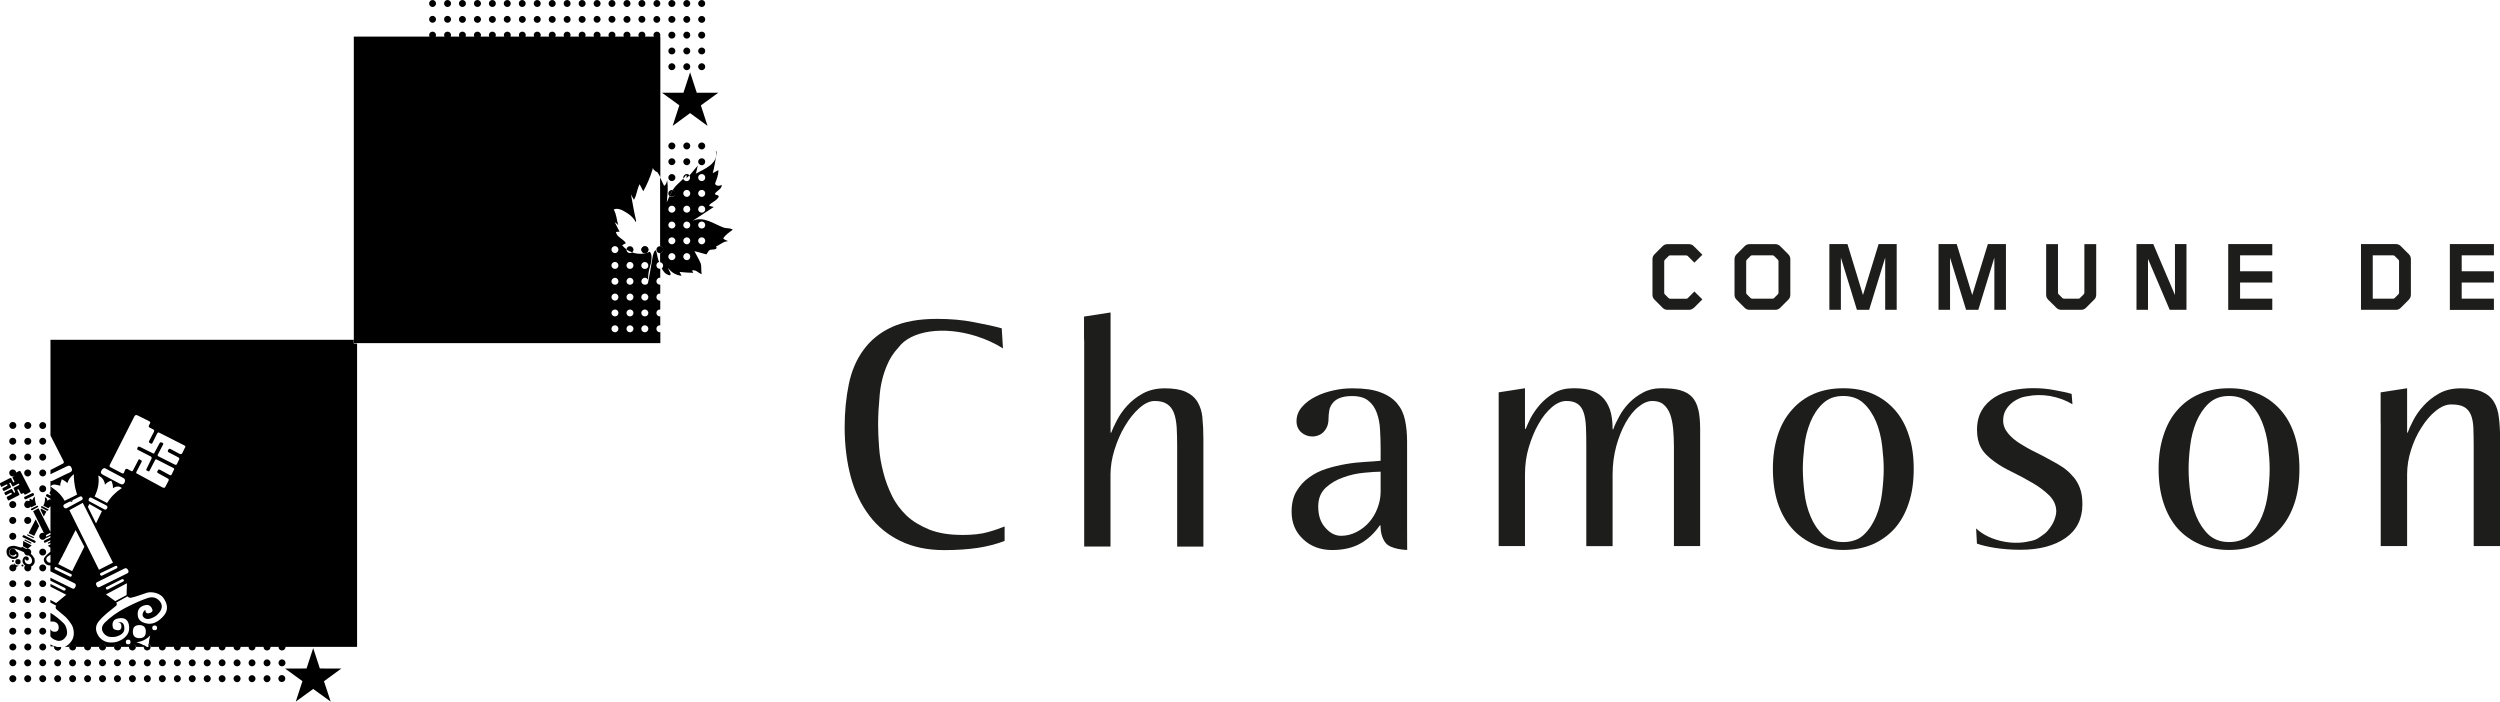 <?xml version="1.0" encoding="UTF-8"?> <svg xmlns="http://www.w3.org/2000/svg" xmlns:xlink="http://www.w3.org/1999/xlink" id="Calque_2" viewBox="0 0 304.12 85.35"><defs><style> .cls-1 { fill: #1d1d1b; } .cls-2 { fill-rule: evenodd; } .cls-3 { clip-path: url(#clippath); } </style><clipPath id="clippath"><path d="M6.58,78.71s0-.07.01-.1c.12.05.24.07.36.1h.49c0,.23-.19.42-.42.42s-.43-.19-.43-.42"></path></clipPath></defs><g id="Calque_1-2" data-name="Calque_1"><g><path class="cls-1" d="M171.15,66.9s-1.92-.04-2.58-.84c-.44-.55-.63-1.28-.63-2.15h-.09c-.63.92-1.41,1.67-2.33,2.19-.94.54-2.1.81-3.48.81s-2.59-.43-3.52-1.32c-.94-.88-1.4-1.98-1.4-3.33,0-.99.19-1.82.59-2.49.4-.68.91-1.25,1.54-1.69.64-.47,1.33-.81,2.12-1.06.78-.25,1.57-.43,2.37-.57.81-.14,1.57-.22,2.32-.26.73-.03,1.36-.1,1.89-.14v-1.56c0-.71-.03-1.45-.07-2.19-.03-.75-.17-1.44-.39-2.06-.22-.61-.55-1.11-1.02-1.48-.46-.39-1.14-.58-2-.58-.63,0-1.14.09-1.52.25-.38.15-.67.38-.88.66-.2.27-.33.57-.38.91-.05.32-.08.65-.08.97,0,.4-.08.75-.22,1.03-.13.27-.31.49-.49.65-.19.17-.41.28-.63.35-.23.07-.43.1-.59.1-.54,0-1-.17-1.39-.51-.37-.34-.57-.79-.57-1.34,0-.65.21-1.22.66-1.74.43-.51,1-.93,1.68-1.27.68-.35,1.43-.59,2.21-.76.79-.18,1.55-.24,2.26-.24,1.4,0,2.53.15,3.41.49.87.32,1.55.78,2.02,1.35.48.57.8,1.25.96,2.03.17.81.25,1.67.25,2.64v10.17c0,.7.01,2.99.01,2.99ZM167.94,57.38c-.5,0-1.17.05-2.01.13-.85.08-1.69.26-2.51.56-.81.28-1.53.69-2.15,1.26-.6.57-.91,1.32-.91,2.28,0,1.07.27,1.93.86,2.58.57.66,1.21.99,1.92.99.66,0,1.29-.16,1.87-.46.59-.3,1.1-.69,1.53-1.18.45-.51.78-1.07,1.03-1.73.25-.65.38-1.32.38-2v-2.44h0Z"></path><path class="cls-1" d="M224.23,66.9c-1.31,0-2.5-.23-3.56-.68-1.04-.46-1.94-1.11-2.68-1.94-.76-.86-1.33-1.89-1.73-3.1-.39-1.21-.59-2.59-.59-4.14s.2-2.89.59-4.1c.39-1.22.97-2.25,1.73-3.09.74-.85,1.64-1.5,2.68-1.95,1.06-.45,2.25-.67,3.56-.67s2.5.21,3.56.67c1.05.45,1.95,1.11,2.7,1.95.75.84,1.32,1.87,1.71,3.09.41,1.21.6,2.58.6,4.1s-.19,2.93-.6,4.14c-.39,1.21-.96,2.25-1.71,3.1-.75.83-1.65,1.48-2.7,1.94-1.06.45-2.24.68-3.56.68h0ZM219.31,57.05c0,.87.07,1.81.19,2.83.12,1.04.36,2.02.74,2.92.37.9.87,1.65,1.51,2.25.65.6,1.47.89,2.48.89s1.88-.29,2.5-.89c.63-.6,1.12-1.35,1.5-2.25.37-.89.61-1.88.73-2.92.12-1.02.19-1.96.19-2.83s-.07-1.77-.19-2.81c-.12-1.03-.36-2-.73-2.92-.38-.89-.87-1.65-1.5-2.24-.63-.6-1.47-.91-2.5-.91s-1.83.3-2.48.91c-.64.59-1.14,1.35-1.51,2.24-.38.92-.62,1.88-.74,2.92-.12,1.04-.19,1.97-.19,2.81h0Z"></path><path class="cls-1" d="M271.16,66.9c-1.32,0-2.5-.23-3.54-.68-1.06-.46-1.97-1.11-2.72-1.94-.75-.86-1.32-1.89-1.71-3.1-.4-1.21-.6-2.59-.6-4.14s.2-2.89.6-4.1c.39-1.22.96-2.25,1.71-3.09.75-.85,1.65-1.5,2.72-1.95,1.04-.45,2.22-.67,3.54-.67s2.5.21,3.55.67c1.04.45,1.95,1.11,2.7,1.95.75.84,1.33,1.87,1.72,3.09.4,1.21.59,2.58.59,4.1s-.19,2.93-.59,4.14c-.4,1.21-.97,2.25-1.72,3.1-.75.83-1.65,1.48-2.7,1.94-1.05.45-2.24.68-3.55.68h0ZM266.24,57.05c0,.87.06,1.81.19,2.83.12,1.04.37,2.02.74,2.92.38.9.88,1.65,1.51,2.25.66.6,1.48.89,2.49.89s1.87-.29,2.5-.89c.63-.6,1.13-1.35,1.5-2.25.37-.89.61-1.88.74-2.92.12-1.02.19-1.96.19-2.83s-.07-1.77-.19-2.81c-.13-1.03-.37-2-.74-2.92-.36-.89-.87-1.65-1.5-2.24-.62-.6-1.46-.91-2.5-.91s-1.83.3-2.49.91c-.63.59-1.13,1.35-1.51,2.24-.37.92-.62,1.88-.74,2.92-.13,1.04-.19,1.97-.19,2.81h0Z"></path><path class="cls-1" d="M146.28,50.84c-.07-.77-.29-1.42-.61-1.96-.32-.53-.81-.94-1.43-1.22-.63-.28-1.47-.42-2.54-.42-1.01,0-1.89.2-2.67.62-.76.42-1.4.93-1.92,1.5-.52.57-.93,1.17-1.25,1.79-.32.6-.54,1.1-.68,1.48h-.08v-14.62l-3.23.5v2.61c.01.12.02.26.02.4v24.96h3.2v-8.73c0-.98.16-1.99.49-3.05.33-1.05.74-2.01,1.27-2.88.52-.88,1.1-1.6,1.74-2.17.64-.57,1.26-.87,1.87-.87.65,0,1.17.13,1.52.38.37.24.64.6.82,1.06.18.46.29,1.06.34,1.74.04.7.06,1.49.06,2.36v12.17h3.19v-13.07c0-.96-.04-1.83-.12-2.58Z"></path><path class="cls-1" d="M206.59,49.83c-.14-.64-.4-1.15-.76-1.54-.36-.38-.84-.65-1.45-.82-.62-.18-1.39-.24-2.32-.24-.82,0-1.54.17-2.18.52-.65.34-1.21.76-1.71,1.27-.5.53-.9,1.07-1.2,1.65-.32.57-.56,1.08-.72,1.56h-.08c0-1-.11-1.79-.34-2.45-.24-.64-.56-1.15-.97-1.53-.41-.39-.91-.65-1.49-.81-.59-.15-1.24-.21-1.96-.21-.9,0-1.68.18-2.33.56-.65.38-1.21.84-1.7,1.38-.47.53-.85,1.08-1.16,1.64-.27.55-.49,1.02-.62,1.36h-.09v-4.94l-3.2.5v18.7h3.2v-8.72c0-1.16.15-2.26.47-3.32.32-1.05.71-2.02,1.19-2.83.47-.85,1.02-1.51,1.62-2.03.6-.51,1.19-.75,1.77-.75s1.06.13,1.39.38c.33.24.56.6.71,1.06.15.46.24,1.06.27,1.74.03.7.04,1.49.04,2.36v12.12h3.2v-8.72c0-1.23.16-2.39.45-3.46.3-1.09.68-2.02,1.14-2.85.47-.82.98-1.47,1.56-1.92.57-.47,1.14-.71,1.68-.71.57,0,1.03.13,1.37.43.35.29.61.69.79,1.16.18.5.3,1.08.37,1.75.06.67.1,1.4.1,2.19v12.12h3.19v-14.2c0-.96-.07-1.77-.22-2.4Z"></path><path class="cls-1" d="M303.99,50.84c-.08-.77-.28-1.42-.61-1.96-.32-.53-.8-.94-1.44-1.22-.63-.28-1.48-.42-2.58-.42-1.01,0-1.89.2-2.64.62-.76.42-1.38.93-1.9,1.5-.53.57-.94,1.17-1.26,1.79-.31.6-.54,1.1-.67,1.48h-.07v-5.4l-3.22.5v3.62c0,.07.01.14.01.22v14.86h3.21v-8.72c0-.98.16-1.99.48-2.98.32-1.02.75-1.93,1.28-2.75.51-.81,1.09-1.49,1.73-2,.65-.53,1.27-.78,1.86-.78.68,0,1.21.09,1.57.3.38.2.64.53.83.94.18.43.28.97.31,1.59.02.64.04,1.41.04,2.28v12.12h3.21v-13.02c0-.96-.04-1.83-.14-2.58Z"></path><path class="cls-1" d="M252.18,57.98c-.34-.43-.74-.78-1.2-1.11-.46-.31-.96-.6-1.48-.87-.57-.32-1.19-.65-1.88-.99-.69-.33-1.31-.69-1.89-1.05-.58-.37-1.07-.77-1.45-1.24-.4-.48-.6-1-.6-1.56,0-.5.11-.94.33-1.3.22-.37.5-.67.82-.92.33-.25.7-.44,1.08-.58.25-.08.49-.13.73-.16.81-.17,1.74-.19,2.73-.03,1.05.19,2,.55,2.74,1.01l-.1-1.26c-.46-.15-1.15-.29-2.07-.46-.91-.18-1.8-.24-2.64-.24s-1.67.09-2.48.26c-.81.16-1.53.44-2.18.85-.63.4-1.16.91-1.55,1.57-.38.63-.59,1.43-.59,2.39,0,.85.16,1.57.46,2.12.29.58.85,1.17,1.68,1.76.57.42,1.27.83,2.12,1.24.84.41,1.66.85,2.46,1.32.79.45,1.47.96,2.05,1.52.56.56.87,1.22.87,1.94,0,.36-.11.75-.28,1.18-.18.42-.44.81-.78,1.21-.21.24-.47.45-.76.63-.08.07-.16.12-.25.17-.09.06-.16.12-.26.17-.3.15-.62.25-.98.3-.86.21-1.87.24-2.94.06-1.47-.26-2.72-.87-3.5-1.63l.1,1.85c.55.2,1.28.37,2.19.52.92.14,1.95.23,3.11.23,2.29,0,4.12-.49,5.49-1.44,1.36-.96,2.04-2.32,2.04-4.1,0-.77-.1-1.43-.3-1.96-.2-.54-.49-1.02-.83-1.42Z"></path><path class="cls-1" d="M116.94,65.07c-1.5,0-2.79-.22-3.87-.64-1.08-.44-2-.98-2.75-1.67-.75-.72-1.36-1.52-1.81-2.44-.45-.92-.81-1.86-1.06-2.87-.26-1-.44-2-.51-3.02-.08-1.01-.12-1.94-.12-2.82,0-1.07.07-2.24.19-3.54.11-1.3.41-2.5.89-3.63.34-.83.81-1.54,1.4-2.17,1.49-2.04,5.45-2.66,9.52-1.36,1.18.38,2.25.88,3.19,1.47l-.15-2.44c-.91-.25-2.03-.5-3.39-.75-1.35-.27-2.85-.4-4.48-.4-2.19,0-4,.32-5.46.98-1.45.66-2.6,1.58-3.46,2.76-.87,1.17-1.47,2.56-1.81,4.19-.33,1.59-.51,3.36-.51,5.24,0,2.17.25,4.2.74,6.03.49,1.82,1.25,3.4,2.25,4.72,1.01,1.34,2.28,2.37,3.79,3.1,1.52.74,3.3,1.11,5.34,1.11,1.54,0,2.9-.1,4.07-.27,1.17-.18,2.27-.46,3.27-.85v-1.76c-.54.22-1.2.46-2,.68-.79.24-1.89.36-3.28.36Z"></path><g><path class="cls-1" d="M206.05,37.44c-.17.17-.37.25-.6.25h-2.6c-.23,0-.43-.08-.6-.25l-.98-.98c-.17-.17-.25-.37-.25-.6v-4.33c0-.23.08-.43.25-.6l.98-.98c.17-.17.37-.25.6-.25h2.6c.23,0,.43.08.6.25l1.04,1.04-.97.96-.81-.81s-.1-.07-.17-.07h-1.98c-.07,0-.12.02-.17.07l-.47.47s-.07.1-.07.17v3.85c0,.06.02.12.07.17l.47.47s.09.07.17.07h1.98c.07,0,.12-.02.17-.07l.81-.81.97.96-1.04,1.04Z"></path><path class="cls-1" d="M217.54,36.46l-.98.98c-.17.17-.37.25-.6.25h-3.13c-.23,0-.43-.08-.6-.25l-.98-.98c-.17-.17-.25-.37-.25-.6v-4.33c0-.23.08-.43.25-.6l.98-.98c.17-.17.37-.25.6-.25h3.13c.23,0,.43.08.6.25l.98.98c.17.17.25.37.25.6v4.33c0,.23-.08.43-.25.6ZM216.35,31.77c0-.06-.02-.12-.07-.17l-.47-.47s-.09-.07-.17-.07h-2.51c-.07,0-.12.02-.17.07l-.47.47s-.07.1-.07.17v3.85c0,.06.02.12.07.17l.47.47s.09.07.17.07h2.51c.07,0,.12-.02.17-.07l.47-.47s.07-.1.07-.17v-3.85Z"></path><path class="cls-1" d="M229.33,37.69v-6.35l-1.95,6.35h-1.49l-1.95-6.35v6.35h-1.4v-8h2.2l1.89,6.2,1.9-6.2h2.2v8h-1.4Z"></path><path class="cls-1" d="M242.61,37.69v-6.35l-1.95,6.35h-1.49l-1.95-6.35v6.35h-1.4v-8h2.21l1.89,6.2,1.9-6.2h2.2v8h-1.4Z"></path><path class="cls-1" d="M254.74,36.46l-.98.98c-.17.17-.37.25-.6.25h-2.41c-.23,0-.43-.08-.6-.25l-.99-.98c-.17-.17-.25-.37-.25-.6v-6.16h1.44v5.92c0,.06.02.12.07.17l.47.47s.09.07.17.07h1.79c.07,0,.12-.02.17-.07l.47-.47s.07-.1.07-.17v-5.92h1.44v6.16c0,.23-.08.43-.25.6Z"></path><path class="cls-1" d="M263.94,37.69l-2.64-6.2v6.2h-1.4v-8h2.04l2.64,6.2v-6.2h1.4v8h-2.04Z"></path><path class="cls-1" d="M271.06,37.69v-8h5.36v1.37h-3.92v1.94h3.92v1.37h-3.92v1.96h3.92v1.37h-5.36Z"></path><path class="cls-1" d="M293.03,36.46l-.98.98c-.17.17-.37.25-.6.25h-4.24v-8h4.24c.23,0,.43.08.6.25l.98.98c.17.17.25.37.25.6v4.33c0,.23-.08.43-.25.6ZM291.84,31.77c0-.06-.02-.12-.07-.17l-.47-.47s-.09-.07-.17-.07h-2.49v5.27h2.49c.07,0,.12-.02.17-.07l.47-.47s.07-.1.07-.17v-3.85Z"></path><path class="cls-1" d="M298.02,37.69v-8h5.36v1.37h-3.92v1.94h3.92v1.37h-3.92v1.96h3.92v1.37h-5.36Z"></path></g><g><path d="M52.62,0c.23,0,.42.19.42.43,0,.23-.19.42-.42.42s-.42-.19-.42-.42c0-.24.19-.43.42-.43h0Z"></path><path d="M54.44,0c.24,0,.43.19.43.43,0,.23-.19.42-.43.42s-.42-.19-.42-.42c0-.24.18-.43.42-.43h0Z"></path><path d="M55.83.43c0,.23.19.42.42.42s.43-.19.43-.42c0-.24-.19-.43-.43-.43s-.42.19-.42.43h0Z"></path><path d="M58.08,0c.23,0,.43.19.43.43,0,.23-.2.42-.43.42s-.43-.19-.43-.42c0-.24.19-.43.43-.43h0Z"></path><path d="M59.9,0c.23,0,.42.19.42.43,0,.23-.19.42-.42.42s-.43-.19-.43-.42c0-.24.2-.43.43-.43h0Z"></path><path d="M61.28.43c0,.23.2.42.43.42s.42-.19.42-.42c0-.24-.19-.43-.42-.43s-.43.19-.43.43h0Z"></path><path d="M63.11.43c0,.23.18.42.42.42.23,0,.42-.19.42-.42,0-.24-.2-.43-.42-.43-.24,0-.42.19-.42.43h0Z"></path><path d="M65.35,0c.24,0,.43.19.43.43,0,.23-.19.42-.43.42s-.42-.19-.42-.42c0-.24.19-.43.42-.43h0Z"></path><path d="M66.75.43c0,.23.19.42.43.42.22,0,.42-.19.42-.42,0-.24-.2-.43-.42-.43-.24,0-.43.19-.43.43h0Z"></path><path d="M68.57.43c0,.23.19.42.42.42s.42-.19.42-.42c0-.24-.18-.43-.42-.43s-.42.19-.42.43h0Z"></path><path d="M70.81,0c.24,0,.43.19.43.43,0,.23-.19.42-.43.42-.23,0-.42-.19-.42-.42,0-.24.19-.43.42-.43h0Z"></path><path d="M72.63,0c.23,0,.43.19.43.43,0,.23-.19.42-.43.42s-.42-.19-.42-.42c0-.24.19-.43.42-.43h0Z"></path><path d="M74.02.43c0,.23.2.42.43.42s.42-.19.42-.42c0-.24-.18-.43-.42-.43s-.43.19-.43.43h0Z"></path><path d="M75.84.43c0,.23.2.42.43.42s.43-.19.43-.42c0-.24-.19-.43-.43-.43s-.43.19-.43.43h0Z"></path><path d="M78.09,0c.24,0,.42.19.42.43,0,.23-.18.42-.42.42s-.43-.19-.43-.42c0-.24.19-.43.43-.43h0Z"></path><path d="M79.49.43c0,.23.19.42.42.42s.42-.19.42-.42c0-.24-.19-.43-.42-.43s-.42.19-.42.43h0Z"></path><path d="M81.3.43c0,.23.19.42.43.42s.43-.19.43-.42c0-.24-.2-.43-.43-.43s-.43.19-.43.43h0Z"></path><path d="M83.55,0c.23,0,.42.19.42.43,0,.23-.19.42-.42.42s-.43-.19-.43-.42c0-.24.2-.43.43-.43h0Z"></path><path d="M85.37,0c.23,0,.42.19.42.43,0,.23-.19.42-.42.42s-.44-.19-.44-.42c0-.24.2-.43.44-.43h0Z"></path><path d="M52.2,2.35c0,.23.19.42.42.42s.42-.19.42-.42-.19-.42-.42-.42-.42.18-.42.42h0Z"></path><path d="M54.02,2.35c0,.23.18.42.42.42s.43-.19.43-.42-.19-.42-.43-.42-.42.18-.42.42h0Z"></path><path d="M56.25,1.94c.24,0,.43.18.43.42s-.19.42-.43.42-.42-.19-.42-.42.19-.42.42-.42h0Z"></path><path d="M58.08,1.94c.23,0,.43.18.43.42s-.2.42-.43.42-.43-.19-.43-.42.19-.42.43-.42h0Z"></path><path d="M59.9,1.94c.23,0,.42.18.42.42s-.19.42-.42.42-.43-.19-.43-.42.2-.42.43-.42h0Z"></path><path d="M61.28,2.35c0,.23.2.42.43.42s.42-.19.42-.42-.19-.42-.42-.42-.43.18-.43.42h0Z"></path><path d="M63.54,1.94c.23,0,.42.18.42.42s-.2.42-.42.42c-.24,0-.42-.19-.42-.42s.18-.42.42-.42h0Z"></path><path d="M65.35,1.94c.24,0,.43.18.43.42s-.19.42-.43.42-.42-.19-.42-.42.19-.42.42-.42h0Z"></path><path d="M67.18,1.94c.22,0,.42.18.42.42s-.2.42-.42.42c-.24,0-.43-.19-.43-.42s.19-.42.43-.42h0Z"></path><path d="M68.99,1.94c.24,0,.42.18.42.42s-.18.42-.42.42-.42-.19-.42-.42.19-.42.42-.42h0Z"></path><path d="M70.81,1.94c.24,0,.43.18.43.42s-.19.42-.43.42c-.23,0-.42-.19-.42-.42s.19-.42.42-.42h0Z"></path><path d="M72.21,2.35c0,.23.19.42.42.42s.43-.19.43-.42-.19-.42-.43-.42-.42.18-.42.42h0Z"></path><path d="M74.02,2.35c0,.23.2.42.43.42s.42-.19.42-.42-.18-.42-.42-.42-.43.18-.43.42h0Z"></path><path d="M76.27,1.94c.24,0,.43.18.43.42s-.19.42-.43.42-.43-.19-.43-.42.2-.42.43-.42h0Z"></path><path d="M77.66,2.35c0,.23.19.42.43.42s.42-.19.42-.42-.18-.42-.42-.42-.43.18-.43.42h0Z"></path><path d="M79.9,1.94c.23,0,.42.18.42.42s-.19.42-.42.42-.42-.19-.42-.42.19-.42.42-.42h0Z"></path><path d="M81.73,1.94c.23,0,.43.18.43.42s-.2.42-.43.42-.43-.19-.43-.42.19-.42.43-.42h0Z"></path><path d="M83.55,1.94c.23,0,.42.18.42.42s-.19.42-.42.42-.43-.19-.43-.42.2-.42.43-.42h0Z"></path><path d="M85.37,1.94c.23,0,.42.18.42.42s-.19.42-.42.42-.44-.19-.44-.42.2-.42.44-.42h0Z"></path><path d="M52.2,4.27c0,.24.19.43.42.43s.42-.19.42-.43-.19-.42-.42-.42-.42.18-.42.42h0Z"></path><path d="M54.02,4.27c0,.24.18.43.42.43s.43-.19.43-.43-.19-.42-.43-.42-.42.18-.42.42h0Z"></path><path d="M56.25,3.85c.24,0,.43.18.43.42s-.19.43-.43.43-.42-.19-.42-.43.19-.42.42-.42h0Z"></path><path d="M58.08,3.85c.23,0,.43.18.43.42s-.2.43-.43.43-.43-.19-.43-.43.19-.42.43-.42h0Z"></path><path d="M59.47,4.27c0,.24.2.43.43.43s.42-.19.42-.43-.19-.42-.42-.42-.43.18-.43.42h0Z"></path><path d="M61.72,3.85c.23,0,.42.18.42.42s-.19.43-.42.43-.43-.19-.43-.43.2-.42.43-.42h0Z"></path><path d="M63.54,3.85c.23,0,.42.18.42.42s-.2.43-.42.43c-.24,0-.42-.19-.42-.43s.18-.42.42-.42h0Z"></path><path d="M64.93,4.27c0,.24.19.43.42.43s.43-.19.43-.43-.19-.42-.43-.42-.42.18-.42.42h0Z"></path><path d="M66.75,4.27c0,.24.19.43.43.43.22,0,.42-.19.42-.43s-.2-.42-.42-.42c-.24,0-.43.18-.43.42h0Z"></path><path d="M68.99,3.85c.24,0,.42.18.42.42s-.18.43-.42.43-.42-.19-.42-.43.19-.42.42-.42h0Z"></path><path d="M70.81,3.85c.24,0,.43.18.43.42s-.19.43-.43.43c-.23,0-.42-.19-.42-.43s.19-.42.42-.42h0Z"></path><path d="M72.63,3.85c.23,0,.43.18.43.42s-.19.43-.43.43-.42-.19-.42-.43.19-.42.42-.42h0Z"></path><path d="M74.45,3.85c.23,0,.42.18.42.42s-.18.43-.42.43-.43-.19-.43-.43.2-.42.43-.42h0Z"></path><path d="M76.27,3.85c.24,0,.43.18.43.42s-.19.43-.43.43-.43-.19-.43-.43.2-.42.43-.42h0Z"></path><path d="M78.09,3.85c.24,0,.42.18.42.42s-.18.43-.42.43-.43-.19-.43-.43.19-.42.43-.42h0Z"></path><path d="M79.49,4.27c0,.24.19.43.42.43s.42-.19.42-.43-.19-.42-.42-.42-.42.18-.42.42h0Z"></path><path d="M81.73,3.85c.23,0,.43.18.43.42s-.2.43-.43.43-.43-.19-.43-.43.19-.42.43-.42h0Z"></path><path d="M83.55,3.85c.23,0,.42.18.42.42s-.19.43-.42.43-.43-.19-.43-.43.2-.42.43-.42h0Z"></path><path d="M85.37,3.85c.23,0,.42.18.42.42s-.19.43-.42.43-.44-.19-.44-.43.2-.42.44-.42h0Z"></path><path d="M81.3,6.2c0,.24.19.42.43.42s.43-.18.43-.42c0-.22-.2-.42-.43-.42s-.43.19-.43.42h0Z"></path><path d="M83.12,6.2c0,.24.2.42.43.42s.42-.18.42-.42c0-.22-.19-.42-.42-.42s-.43.19-.43.42h0Z"></path><path d="M85.37,5.78c.23,0,.42.19.42.42,0,.24-.19.42-.42.42s-.44-.18-.44-.42c0-.22.2-.42.44-.42h0Z"></path><path d="M81.73,7.69c.23,0,.43.2.43.43s-.2.42-.43.42-.43-.19-.43-.42.19-.43.43-.43h0Z"></path><path d="M83.12,8.12c0,.23.2.42.43.42s.42-.19.42-.42-.19-.43-.42-.43-.43.2-.43.43h0Z"></path><path d="M85.37,7.69c.23,0,.42.2.42.43s-.19.42-.42.42-.44-.19-.44-.42.2-.43.44-.43h0Z"></path><path d="M81.73,17.33c.23,0,.43.19.43.42s-.2.43-.43.43-.43-.19-.43-.43.19-.42.43-.42h0Z"></path><path d="M83.12,17.75c0,.24.2.43.43.43s.42-.19.42-.43-.19-.42-.42-.42-.43.19-.43.42h0Z"></path><path d="M85.37,17.33c.23,0,.42.19.42.42s-.19.43-.42.43-.44-.19-.44-.43.2-.42.44-.42h0Z"></path><path d="M81.73,19.25c.23,0,.43.19.43.42s-.2.42-.43.42-.43-.19-.43-.42.19-.42.43-.42h0Z"></path><path d="M83.12,19.67c0-.23.2-.42.43-.42s.42.19.42.42-.19.43-.42.43-.43-.2-.43-.43"></path><path d="M84.93,19.67c0-.23.2-.42.44-.42s.42.19.42.42-.18.43-.42.43-.44-.2-.44-.43"></path><path d="M81.3,21.6c0-.23.2-.43.43-.43s.43.19.43.43-.2.43-.43.43-.43-.19-.43-.43"></path><path d="M83.12,21.6c0-.23.2-.43.43-.43.13,0,.24.06.32.16-.13.14-.26.26-.41.39.12-.13.09-.29.01-.44-.1.16-.22.31-.34.44,0-.04-.01-.08-.01-.13"></path><path d="M81.3,23.53c0-.23.2-.42.43-.42.04,0,.07,0,.11,0-.07.08-.11.16-.15.27-.08.16-.15.32-.23.49-.09-.08-.16-.2-.16-.34"></path><path d="M1.13,51.76c0,.23.19.42.43.42s.43-.19.43-.42-.19-.43-.43-.43-.43.19-.43.43h0Z"></path><path d="M2.95,51.76c0,.23.19.42.43.42s.43-.19.43-.42-.19-.43-.43-.43-.43.19-.43.43h0Z"></path><path d="M5.19,51.34c.24,0,.43.19.43.43s-.19.42-.43.42c-.22,0-.42-.19-.42-.42s.2-.43.42-.43h0Z"></path><path d="M1.55,53.25c.24,0,.43.19.43.42s-.19.43-.43.43-.43-.19-.43-.43.19-.42.43-.42h0Z"></path><path d="M2.95,53.68c0,.24.19.43.43.43s.43-.19.43-.43-.19-.42-.43-.42-.43.19-.43.42h0Z"></path><path d="M5.19,53.25c.24,0,.43.19.43.42s-.19.43-.43.43c-.22,0-.42-.19-.42-.43s.2-.42.42-.42h0Z"></path><path d="M1.13,55.61c0,.24.19.43.43.43s.43-.19.43-.43-.19-.42-.43-.42-.43.19-.43.42h0Z"></path><path d="M3.37,55.18c.24,0,.43.19.43.42s-.19.43-.43.43-.43-.19-.43-.43.19-.42.43-.42h0Z"></path><path d="M4.77,55.61c0,.24.2.43.42.43.24,0,.43-.19.43-.43s-.19-.42-.43-.42c-.22,0-.42.19-.42.42h0Z"></path><path d="M1.55,57.11c.24,0,.43.19.43.42s-.19.43-.43.43-.43-.2-.43-.43.19-.42.43-.42h0Z"></path><path d="M3.37,57.11c.24,0,.43.19.43.42s-.19.43-.43.43-.43-.2-.43-.43.19-.42.43-.42h0Z"></path><path d="M4.77,57.53c0,.23.2.43.42.43.24,0,.43-.2.43-.43s-.19-.42-.43-.42c-.22,0-.42.19-.42.42h0Z"></path><path d="M5.19,59.03c.24,0,.43.19.43.43s-.19.42-.43.42c-.22,0-.42-.18-.42-.42s.2-.43.42-.43h0Z"></path><path d="M1.55,60.95c.24,0,.43.2.43.43,0,.24-.19.43-.43.43s-.43-.19-.43-.43c0-.23.19-.43.43-.43h0Z"></path><path d="M3.37,60.95c.24,0,.43.2.43.43,0,.24-.19.43-.43.43s-.43-.19-.43-.43c0-.23.19-.43.43-.43h0Z"></path><path d="M1.55,62.88c.24,0,.43.19.43.43s-.19.43-.43.43-.43-.19-.43-.43.19-.43.43-.43h0Z"></path><path d="M3.37,62.88c.24,0,.43.19.43.43s-.19.43-.43.43-.43-.19-.43-.43.19-.43.43-.43h0Z"></path><path d="M1.55,64.81c.24,0,.43.19.43.43s-.19.43-.43.43-.43-.2-.43-.43c0-.24.19-.43.43-.43h0Z"></path><path d="M5.19,64.81c.24,0,.43.19.43.43s-.19.43-.43.43c-.22,0-.42-.2-.42-.43,0-.24.2-.43.42-.43h0Z"></path><path d="M1.55,66.74c.24,0,.43.19.43.42,0,.24-.19.42-.43.42s-.43-.18-.43-.42.19-.42.43-.42h0Z"></path><path d="M3.37,66.74c.24,0,.43.19.43.42,0,.24-.19.42-.43.42s-.43-.18-.43-.42.19-.42.43-.42h0Z"></path><path d="M5.19,66.74c.24,0,.43.19.43.42,0,.24-.19.42-.43.42-.22,0-.42-.18-.42-.42s.2-.42.42-.42h0Z"></path><path d="M1.13,69.08c0,.24.19.43.43.43s.43-.19.43-.43-.19-.42-.43-.42-.43.19-.43.42h0Z"></path><path d="M2.95,69.08c0,.24.19.43.43.43s.43-.19.43-.43-.19-.42-.43-.42-.43.19-.43.42h0Z"></path><path d="M5.19,68.66c.24,0,.43.19.43.42s-.19.43-.43.43c-.22,0-.42-.19-.42-.43s.2-.42.42-.42h0Z"></path><path d="M1.55,70.59c.24,0,.43.18.43.42s-.19.41-.43.41-.43-.18-.43-.41.19-.42.43-.42h0Z"></path><path d="M2.95,71.01c0,.23.19.41.43.41s.43-.18.43-.41-.19-.42-.43-.42-.43.18-.43.42h0Z"></path><path d="M4.77,71.01c0,.23.2.41.42.41.24,0,.43-.18.43-.41s-.19-.42-.43-.42c-.22,0-.42.18-.42.42h0Z"></path><path d="M1.13,72.94c0,.23.19.42.43.42s.43-.19.43-.42-.19-.43-.43-.43-.43.19-.43.43h0Z"></path><path d="M3.37,72.51c.24,0,.43.19.43.43s-.19.42-.43.42-.43-.19-.43-.42.19-.43.43-.43h0Z"></path><path d="M5.19,72.51c.24,0,.43.19.43.43s-.19.42-.43.42c-.22,0-.42-.19-.42-.42s.2-.43.42-.43h0Z"></path><path d="M1.55,74.43c.24,0,.43.19.43.42s-.19.43-.43.43-.43-.19-.43-.43.19-.42.43-.42h0Z"></path><path d="M2.95,74.85c0,.24.19.43.43.43s.43-.19.43-.43-.19-.42-.43-.42-.43.19-.43.42h0Z"></path><path d="M5.19,74.43c.24,0,.43.19.43.42s-.19.43-.43.43c-.22,0-.42-.19-.42-.43s.2-.42.42-.42h0Z"></path><path d="M1.55,76.36c.24,0,.43.19.43.42s-.19.43-.43.43-.43-.19-.43-.43.19-.42.43-.42h0Z"></path><path d="M2.95,76.78c0,.23.19.43.43.43s.43-.19.43-.43-.19-.42-.43-.42-.43.19-.43.42h0Z"></path><path d="M5.19,76.36c.24,0,.43.19.43.42s-.19.43-.43.43c-.22,0-.42-.19-.42-.43s.2-.42.42-.42h0Z"></path><path d="M1.13,78.71c0,.23.19.42.43.42s.43-.19.43-.42-.19-.43-.43-.43-.43.19-.43.43h0Z"></path><path d="M2.95,78.71c0,.23.19.42.43.42s.43-.19.43-.42-.19-.43-.43-.43-.43.19-.43.43h0Z"></path><path d="M5.19,78.28c.24,0,.43.19.43.43s-.19.42-.43.42c-.22,0-.42-.19-.42-.42s.2-.43.42-.43h0Z"></path><g><path d="M6.58,78.71s0-.07.01-.1c.12.05.24.07.36.1h.49c0,.23-.19.42-.42.42s-.43-.19-.43-.42"></path><g class="cls-3"><polygon class="cls-2" points="6.58 78.61 7.44 78.61 7.44 79.13 6.58 79.13 6.58 78.61 6.58 78.61"></polygon></g></g><path d="M8.41,78.71c0-.24.19-.43.43-.43s.42.19.42.43-.18.42-.42.42-.43-.19-.43-.42"></path><path d="M10.66,78.28c.23,0,.42.19.42.43s-.18.42-.42.42-.43-.19-.43-.42.19-.43.43-.43h0Z"></path><path d="M12.04,78.71c0-.24.19-.43.43-.43s.43.19.43.43-.2.42-.43.42-.43-.19-.43-.42"></path><path d="M13.87,78.71c0-.24.18-.43.42-.43s.44.19.44.43-.2.42-.44.42-.42-.19-.42-.42"></path><path d="M15.68,78.71c0-.24.19-.43.43-.43.23,0,.42.19.42.43s-.2.42-.42.42c-.24,0-.43-.19-.43-.42"></path><path d="M17.5,78.71c0-.08.03-.15.06-.22.11.07.23.14.33.22h.16c0-.13,0-.26.01-.39.16.05.27.21.27.39,0,.23-.19.42-.43.42s-.42-.19-.42-.42"></path><path d="M19.74,78.28c.24,0,.43.19.43.43s-.19.42-.43.42c-.23,0-.42-.19-.42-.42s.19-.43.42-.43h0Z"></path><path d="M21.15,78.71c0,.23.18.42.42.42s.43-.19.43-.42-.2-.43-.43-.43-.42.19-.42.43h0Z"></path><path d="M22.96,78.71c0,.23.19.42.42.42.24,0,.43-.19.43-.42s-.19-.43-.43-.43c-.23,0-.42.19-.42.43h0Z"></path><path d="M25.21,78.28c.23,0,.43.19.43.43s-.2.42-.43.42c-.25,0-.43-.19-.43-.42s.19-.43.43-.43h0Z"></path><path d="M27.02,78.28c.23,0,.42.19.42.43s-.19.42-.42.42-.42-.19-.42-.42.18-.43.42-.43h0Z"></path><path d="M28.41,78.71c0,.23.19.42.44.42.23,0,.42-.19.42-.42s-.19-.43-.42-.43c-.24,0-.44.19-.44.43h0Z"></path><path d="M30.24,78.71c0,.23.18.42.42.42.23,0,.42-.19.42-.42s-.2-.43-.42-.43c-.24,0-.42.19-.42.43h0Z"></path><path d="M32.48,78.28c.24,0,.43.19.43.43s-.19.42-.43.42-.42-.19-.42-.42.19-.43.42-.43h0Z"></path><path d="M34.3,78.28c.23,0,.43.19.43.43s-.2.42-.43.42-.42-.19-.42-.42.19-.43.42-.43h0Z"></path><path d="M1.13,80.63c0,.23.19.42.43.42s.43-.19.43-.42-.19-.43-.43-.43-.43.2-.43.43h0Z"></path><path d="M3.37,80.21c.24,0,.43.2.43.43s-.19.42-.43.42-.43-.19-.43-.42.19-.43.43-.43h0Z"></path><path d="M4.77,80.63c0,.23.2.42.42.42.24,0,.43-.19.43-.42s-.19-.43-.43-.43c-.22,0-.42.2-.42.43h0Z"></path><path d="M7.02,80.21c.22,0,.42.2.42.43s-.19.42-.42.42c-.24,0-.43-.19-.43-.42s.19-.43.43-.43h0Z"></path><path d="M8.83,80.21c.23,0,.42.2.42.43s-.19.42-.42.42-.43-.19-.43-.42.19-.43.43-.43h0Z"></path><path d="M10.66,80.21c.23,0,.42.2.42.43s-.18.42-.42.42-.43-.19-.43-.42.19-.43.43-.43h0Z"></path><path d="M12.04,80.63c0,.23.19.42.43.42.23,0,.43-.19.43-.42s-.2-.43-.43-.43c-.24,0-.43.2-.43.43h0Z"></path><path d="M13.86,80.63c0,.23.19.42.42.42s.44-.19.44-.42-.2-.43-.44-.43-.42.2-.42.43h0Z"></path><path d="M16.11,80.21c.23,0,.42.2.42.43s-.2.42-.42.42c-.24,0-.43-.19-.43-.42s.19-.43.43-.43h0Z"></path><path d="M17.93,80.21c.24,0,.42.2.42.43s-.18.42-.42.42-.43-.19-.43-.42.19-.43.43-.43h0Z"></path><path d="M19.33,80.63c0,.23.19.42.42.42.24,0,.43-.19.43-.42s-.19-.43-.43-.43c-.23,0-.42.2-.42.43h0Z"></path><path d="M21.15,80.63c0,.23.18.42.42.42s.43-.19.43-.42-.2-.43-.43-.43-.42.2-.42.43h0Z"></path><path d="M23.38,80.21c.24,0,.43.2.43.43s-.19.42-.43.42c-.23,0-.42-.19-.42-.42s.19-.43.42-.43h0Z"></path><path d="M25.21,80.21c.23,0,.43.2.43.43s-.2.42-.43.42c-.25,0-.43-.19-.43-.42s.19-.43.43-.43h0Z"></path><path d="M26.6,80.63c0,.23.18.42.42.42s.42-.19.42-.42-.19-.43-.42-.43-.42.2-.42.43h0Z"></path><path d="M28.85,80.21c.23,0,.42.2.42.43s-.19.42-.42.42c-.24,0-.44-.19-.44-.42s.19-.43.44-.43h0Z"></path><path d="M30.66,80.21c.23,0,.42.2.42.43s-.2.42-.42.42c-.24,0-.42-.19-.42-.42s.18-.43.42-.43h0Z"></path><path d="M32.48,80.21c.24,0,.43.2.43.43s-.19.42-.43.42-.42-.19-.42-.42.19-.43.42-.43h0Z"></path><path d="M34.3,80.21c.23,0,.43.2.43.43s-.2.42-.43.42-.42-.19-.42-.42.19-.43.42-.43h0Z"></path><path d="M1.13,82.55c0,.24.19.44.43.44s.43-.2.43-.44c0-.22-.19-.42-.43-.42s-.43.2-.43.42h0Z"></path><path d="M3.37,82.13c.24,0,.43.2.43.42,0,.24-.19.44-.43.44s-.43-.2-.43-.44c0-.22.19-.42.43-.42h0Z"></path><path d="M5.19,82.13c.24,0,.43.2.43.42,0,.24-.19.44-.43.44-.22,0-.42-.2-.42-.44,0-.22.2-.42.42-.42h0Z"></path><path d="M6.59,82.55c0,.24.19.44.43.44.22,0,.42-.2.42-.44,0-.22-.19-.42-.42-.42-.24,0-.43.2-.43.42h0Z"></path><path d="M8.41,82.55c0,.24.19.44.43.44s.42-.2.42-.44c0-.22-.19-.42-.42-.42s-.43.2-.43.42h0Z"></path><path d="M10.66,82.13c.23,0,.42.2.42.42,0,.24-.18.44-.42.44s-.43-.2-.43-.44c0-.22.19-.42.43-.42h0Z"></path><path d="M12.47,82.13c.23,0,.43.2.43.42,0,.24-.2.44-.43.44-.24,0-.43-.2-.43-.44,0-.22.19-.42.43-.42h0Z"></path><path d="M13.86,82.55c0,.24.19.44.42.44s.44-.2.44-.44c0-.22-.2-.42-.44-.42s-.42.2-.42.42h0Z"></path><path d="M15.68,82.55c0,.24.19.44.43.44.23,0,.42-.2.42-.44,0-.22-.2-.42-.42-.42-.24,0-.43.2-.43.42h0Z"></path><path d="M17.93,82.13c.24,0,.42.2.42.42,0,.24-.18.44-.42.44s-.43-.2-.43-.44c0-.22.19-.42.43-.42h0Z"></path><path d="M19.74,82.13c.24,0,.43.2.43.42,0,.24-.19.44-.43.44-.23,0-.42-.2-.42-.44,0-.22.19-.42.42-.42h0Z"></path><path d="M21.57,82.13c.23,0,.43.2.43.42,0,.24-.2.44-.43.44s-.42-.2-.42-.44c0-.22.18-.42.42-.42h0Z"></path><path d="M23.38,82.13c.24,0,.43.2.43.42,0,.24-.19.44-.43.44-.23,0-.42-.2-.42-.44,0-.22.19-.42.42-.42h0Z"></path><path d="M25.21,82.13c.23,0,.43.2.43.42,0,.24-.2.44-.43.44-.25,0-.43-.2-.43-.44,0-.22.19-.42.43-.42h0Z"></path><path d="M27.02,82.13c.23,0,.42.2.42.42,0,.24-.19.44-.42.44s-.42-.2-.42-.44c0-.22.18-.42.42-.42h0Z"></path><path d="M28.41,82.55c0,.24.19.44.44.44.23,0,.42-.2.42-.44,0-.22-.19-.42-.42-.42-.24,0-.44.2-.44.42h0Z"></path><path d="M30.66,82.13c.23,0,.42.2.42.42,0,.24-.2.44-.42.44-.24,0-.42-.2-.42-.44,0-.22.18-.42.42-.42h0Z"></path><path d="M32.48,82.13c.24,0,.43.2.43.42,0,.24-.19.44-.43.44s-.42-.2-.42-.44c0-.22.19-.42.42-.42h0Z"></path><path d="M8.13,76.64c-.07-.35-.19-.61-.35-.78-.52-.53-1.07-.96-1.64-1.31v1.07c.13-.02.27-.02.43,0,.37.1.57.33.57.71s-.19.54-.54.52c-.17,0-.3-.07-.41-.21-.03-.04-.04-.07-.06-.11v.87c.11.18.27.3.47.4.22.11.42.16.6.16.33,0,.61-.18.83-.54.13-.17.16-.42.1-.77ZM6.14,78.38v.25h.46v-.02c-.05-.03-.12-.05-.17-.07-.11-.04-.2-.09-.29-.16ZM43.03,41.74v-.4H6.14v11.64l1.6,3.13c.05.15.02.24-.1.29l-1.49.77h-.01v.52l2.01-.97c.25-.13.44-.07.55.19.13.26.06.44-.2.56l-.57.26-1.06.52-.47.23c-.09.04-.19.07-.26.06v.64c.11-.13.23-.21.38-.23.07,0,.13,0,.19,0,.22.04.43.08.63.14-.02-.14-.01-.26.05-.4.05-.12.08-.25.12-.39.21.11.4.22.52.31.06.05.1.09.14.14.01.01.02.01.02.02.01-.05.04-.1.07-.16.03-.09.08-.17.11-.25.15-.25.35-.47.61-.68,0,.32.02.62.05.93.02.2.05.39.09.58.01.08.04.16.05.24.04.16.08.33.13.48.02.09.05.17.08.26l-.23.11-.24.13-.21.1-.56.27-.28.14c-.08-.15-.18-.3-.27-.43-.07-.09-.14-.18-.22-.28-.04-.04-.08-.09-.12-.13-.26-.28-.57-.53-.91-.76l-.31.62.02.11.09.05v.19l-.33-.18c-.06-.02-.13,0-.19.09-.06.08-.04.17.06.21l.46.26v.18c.03.08.01,0-.05-.12-.12.03-.23.1-.32.19-.01-.21-.12-.37-.31-.44.05.34-.01.69-.19,1.04l.63.32c.05-.11.16-.16.24-.25v3.12l-1.46-2.88-.65.36,1.46,2.96.65-.34v.23l-.57.27-.02.08.09.05.49-.24v.19l-.75.38c-.06.03-.07.09-.03.17.02.06.06.08.09.08.01,0,.03,0,.05,0l.63-.3v.16l-.27.13-.02.1.1.03.2-.1v.19l-.31.16.31.23v.5c.05-.04-.13.1-.26.22-.13.09-.27.24-.41.41-.18.21-.18.46,0,.73.13.18.3.27.52.3.04,0,.3,0,.15.01v.71l2.95,1.46c.15.1.19.24.09.44-.09.2-.21.27-.39.18l-2.65-1.3v.36l1.76.88c.1.06.13.14.08.24-.07.09-.16.12-.27.06l-1.56-.79v.34l1.92.98-1.23,1.01-.7-.38v.32l.7.38c-.11.19-.08.37.11.5.37.3.68.57.93.78.25.22.53.54.82,1,.17.24.26.58.29,1,.01.42-.09.77-.29,1.03-.23.34-.5.57-.8.7h.52c.04-.19.21-.35.43-.35s.38.16.41.35h2.81c.04-.19.21-.35.42-.35s.38.16.42.35h.98c.04-.19.21-.35.42-.35s.38.16.41.35h.99c.03-.19.21-.35.42-.35s.39.16.42.35h.98c0-.05.03-.1.06-.15-.3-.17-.63-.31-.99-.42.67-.05,1.23-.33,1.69-.82-.1.32-.16.67-.19,1.07.15.04.25.17.26.32h25.09v-36.89h-.39ZM6.14,68.41l-.02.04s-.02,0-.04,0c-.15,0-.27-.07-.36-.19-.13-.17-.12-.34.04-.52.11-.09.25-.18.38-.26v.92ZM12.36,57.2c.12-.17.23-.25.34-.25.04,0,.09.01.13.04l2.13,1.13c.25.12.31.31.2.57-.12.25-.33.3-.61.14l-2.03-1.08c-.26-.13-.31-.31-.16-.54ZM11.96,57.85c.47.21.74.58.81,1.11.22-.25.47-.42.77-.48.15.31.22.62.2.91.4-.27.77-.27,1.08-.02-.74.48-1.33,1.07-1.79,1.82l-1.52-.79c.42-.86.58-1.69.45-2.54ZM14.26,68.93c.05.1.02.17-.08.22l-1.76.87c-.1.04-.17.02-.22-.09-.06-.09-.04-.18.06-.23l1.78-.85s.07-.02.11-.02c.05,0,.09.03.12.1ZM10.81,60.67c.06-.1.12-.15.19-.15.06,0,.1.02.14.04l1.77.91c.16.09.2.21.12.37-.08.16-.22.19-.36.11l-1.77-.95c-.14-.07-.16-.17-.08-.32ZM10.87,61.31l1.53.87-.72,1.49-.99-2.01.18-.35ZM13.74,68.45l-1.7.86-3.6-7.25,1.63-.89,3.68,7.28ZM7.85,61.33l.69-.34.32-.16.83-.41c.14-.08.26-.04.33.1.08.14.05.24-.11.33l-1.76.95c-.14.08-.28.05-.38-.09-.11-.15-.08-.27.07-.36ZM8.47,70.13l-1.75-.85c-.09-.04-.11-.12-.07-.22.04-.06.08-.09.13-.09.02,0,.05,0,.08.03l1.8.84c.08.05.1.12.04.24-.04.08-.12.11-.23.05ZM8.78,69.48l-1.7-.86.12-.24.27-.52.11-.19.1-.22.13-.24.17-.33.2-.41.11-.22.91-1.77,1.06,2.03-1.47,2.94ZM11.81,70.82l3.33-1.66s.09-.04.14-.04c.11,0,.21.07.3.21.11.21.06.36-.14.44l-3.33,1.64c-.16.08-.29.02-.37-.18-.1-.2-.07-.35.08-.42ZM15.44,70.94l-.04,1.45-1.38.74-1.13-.82,2.55-1.36ZM12.98,71.4l1.83-.93s.08-.03.11-.03c.05,0,.1.03.13.09.06.09.04.16-.1.23l-1.8.93c-.09.07-.18.05-.24-.06-.07-.1-.05-.18.06-.23ZM15.59,78.38c-.18,0-.28-.09-.28-.28,0-.2.1-.29.28-.29s.29.09.29.29-.1.28-.29.28ZM16.95,77.63c-.53,0-.79-.27-.79-.79s.26-.8.79-.8.79.27.79.8-.26.79-.79.79ZM18.82,76.66c-.2,0-.3-.09-.3-.27,0-.2.1-.3.3-.3.19,0,.29.1.29.3,0,.18-.1.27-.29.27ZM19.78,75.06c-.65.68-1.32.94-2.01.77-.68-.15-1.02-.52-1.02-1.1-.02-.56.24-.92.79-1.08.44-.14.73-.02.92.32.16.29.11.47-.16.57-.4.17-.61.05-.62-.36-.15.11-.27.27-.32.47-.05.21.01.37.19.51.21.17.5.19.86.05.36-.14.63-.31.81-.52.52-.53.6-1.04.25-1.51-.38-.48-.89-.64-1.54-.42-.81.28-1.71.68-2.7,1.2-1,.52-1.83,1.13-2.5,1.8-.4.44-.43.85-.11,1.28.21.28.51.44.88.45.37.03.72-.04,1.03-.2.45-.21.65-.54.59-.97-.03-.5-.29-.71-.76-.61.28.02.41.19.41.48,0,.38-.2.54-.57.46-.33-.03-.5-.2-.51-.54-.04-.47.16-.77.65-.87.76-.16,1.2.09,1.34.77.08.47.02.87-.19,1.17-.21.31-.48.54-.79.69-.43.25-.91.33-1.44.28-.52-.07-.94-.32-1.26-.75-.43-.66-.43-1.27,0-1.8.34-.41.69-.74,1-1,.34-.27.68-.54,1.03-.83.2-.13.23-.29.11-.47l1.38-.76c.13.18.31.22.53.15.2-.04.48-.13.84-.25.36-.12.68-.24,1-.34.31-.08.68-.08,1.11.05.42.13.74.35.95.69.54.84.48,1.57-.17,2.22ZM22.52,54.41l-.33.68c-.07.16-.19.19-.35.12l-1.1-.59c-.12-.05-.2-.03-.25.06l-.07.14c-.02.08,0,.16.07.19l1.19.62c.13.07.16.17.1.29l-.26.53c-.04.09-.12.12-.25.07l-2-1.01c-.1-.06-.12-.13-.06-.23l.62-1.19c.06-.09.04-.16-.04-.22l-.16-.05c-.08-.04-.14-.02-.21.08l-.64,1.19c-.02.09-.09.12-.19.05l-1.57-.78c-.12-.04-.2-.04-.24,0l-.08.19c-.03.08,0,.16.12.2l1.54.79c.09.06.11.14.07.26l-.6,1.23c-.06.1-.06.18.01.2l.18.09c.09.04.15.02.18-.07l.65-1.25c.04-.12.12-.15.24-.09l2,1.02c.1.06.13.11.08.19l-.3.62c-.05.08-.12.1-.22.05l-1.18-.64c-.12-.06-.2-.04-.24.03l-.09.17c-.05.07-.01.14.08.2l1.19.66c.12.05.14.14.09.27l-.37.71c-.05.17-.19.19-.39.09l-3.06-1.66c-.11-.03-.14-.09-.09-.21l.62-1.19c.06-.11.06-.18-.03-.21l-.16-.11s-.06-.03-.09-.03c-.05,0-.09.04-.12.14l-.62,1.19c-.05.12-.13.16-.22.1l-.49-.26c-.08-.03-.17,0-.25.09l-.16.39c-.04.08-.12.1-.25.04l-1.39-.73c-.1-.05-.14-.15-.07-.28l3.01-5.94c.09-.13.21-.15.36-.08l1.42.71c.12.07.17.15.1.26l-.15.29c-.04.09,0,.16.13.24l.43.22c.09.05.12.14.06.29l-.59,1.13c-.04.09-.01.15.06.19l.16.1c.09.05.15.02.19-.07l.59-1.18c.08-.11.17-.13.25-.07l3.06,1.55c.12.08.15.16.08.25ZM6.14,59.69l.19-.39c-.07-.04-.13-.08-.19-.13v.52ZM1.58,68.13c-.08,0-.13.04-.13.13,0,.07.05.11.13.11.07,0,.11-.04.11-.11,0-.08-.04-.13-.11-.13ZM1.4,59.99l.04.07-.04.07-.56.3-.03.09.14.3s.05.06.1.06c.02,0,.04,0,.08-.03l1.2-.62.04-.09-.25-.49v-.1s.07-.03.07-.03l.09.03.25.5.08.04.21-.1.09.02.07.14.1.02.61-.32.04-.11-1.24-2.41-.14-.05-.58.31-.05.11.06.12-.05.1-.19.08-.02.11.24.46-.02.07-.06.03h-.08s-.24-.5-.24-.5l-.1-.03-1.24.63-.03.13.12.25c.03.08.07.1.13.06l.53-.27h.11s.03.07.03.07l-.03.08-.55.29-.04.11.11.21.09.03.83-.42.03-.08-.21-.41v-.07s.08-.03.08-.03l.08.03.21.4.07.03.64-.33h.1s.03.06.03.06l-.04.1-.63.32-.02.11.18.38v.08s-.08.04-.08.04l-.07-.03-.22-.39-.08-.04-.82.41-.05.08.13.25.08.02.57-.29h.09ZM3.64,60.64l-.05.17-.02.15c-.06-.02-.17-.03-.25-.05-.08,0-.16.02-.24.1.32.18.54.42.71.71l.61-.31c-.11-.32-.17-.67-.17-1.01-.15.13-.25.28-.31.44-.06-.06-.15-.13-.28-.19ZM2.97,60.64c.04.07.08.11.13.11.02,0,.05,0,.08-.03l.86-.41c.11-.05.12-.13.07-.23-.04-.11-.12-.13-.23-.07l-.86.41c-.1.05-.12.12-.06.22ZM4.03,65.46l.09-.02v-.09s-.75-.35-.75-.35l-.09.03.03.09.72.34ZM5.74,62.13l.13-.05c.05-.06.03-.12-.04-.14l-.71-.37-.14.05.04.13.72.39ZM5.64,62.22l-.64-.35-.07.15.4.81.31-.61ZM3.76,62.03l.15.04.7-.38.05-.14-.14-.03-.74.37-.03.15ZM2.8,66.45l.56.31.5-.41-1.04-.54-.02.64ZM3.83,66.1l-.04-.09-.74-.38-.09.04.03.08.74.38.11-.03ZM2.93,65.11c-.06-.03-.12,0-.17.08-.05.08-.03.13.04.17l1.35.67s.04.02.05.02c.05,0,.08-.03.12-.09.03-.08.02-.14-.05-.18l-1.35-.67ZM3.47,64.85l.69.34.6-1.19-.42-.83-.86,1.69ZM2.19,68.02c-.23,0-.33.11-.33.32s.11.32.33.32c.21,0,.32-.11.32-.32s-.11-.32-.32-.32ZM1.72,68.81c0,.12,0,.24,0,.36.22-.19.43-.3.6-.36-.27.03-.48-.09-.65-.33.04.11.06.21.06.33ZM3.79,67.41c-.11-.09-.23-.2-.38-.32-.07-.07-.09-.13-.05-.21l-.65-.36c-.05.07-.13.1-.26.06-.08-.02-.17-.04-.29-.08-.11-.05-.24-.07-.38-.09-.11-.03-.26-.02-.45.03-.17.03-.31.11-.4.23-.11.16-.16.33-.13.54.02.21.09.37.2.48.26.26.53.36.81.29.28-.05.43-.2.44-.44.02-.27-.1-.42-.33-.49-.17-.06-.29-.03-.39.08-.06.13-.05.22.06.28.12.08.22.04.3-.06.18.11.15.22-.05.34-.07.05-.16.06-.29.02-.12-.02-.23-.08-.29-.16-.2-.21-.23-.42-.09-.63.06-.09.17-.16.33-.17.14-.03.27,0,.38.01.32.11.64.24.98.39.31.14.61.36.89.64.07.08.11.18.14.32.02.15.01.24-.03.32-.14.23-.35.27-.59.15-.12-.06-.21-.15-.25-.31-.04-.12-.01-.24.05-.32l.03.15c.05.06.1.09.17.09.15,0,.23-.06.23-.2,0-.16-.09-.26-.24-.29-.16-.04-.27,0-.35.09-.08.09-.13.2-.16.3-.04.18,0,.36.11.5.09.13.21.25.33.3.13.04.25.08.36.08.23,0,.42-.11.56-.33.08-.11.13-.25.12-.43,0-.17-.04-.3-.12-.4-.11-.19-.23-.32-.32-.4ZM2.61,68.79c0,.07.04.12.13.12.08,0,.12-.04.12-.12s-.04-.11-.12-.11c-.09,0-.13.04-.13.11Z"></path><polygon points="41.52 81.33 39.41 82.87 40.23 85.35 38.1 83.81 35.98 85.35 36.79 82.86 34.68 81.33 37.29 81.32 38.1 78.84 38.91 81.32 41.52 81.33 41.52 81.33"></polygon><polygon points="87.38 11.28 85.26 12.82 86.07 15.31 83.95 13.76 81.83 15.31 82.64 12.81 80.53 11.28 83.14 11.28 83.95 8.8 84.76 11.28 87.38 11.28 87.38 11.28"></polygon><path d="M81.46,23.86c.07-.17.15-.33.23-.49.04-.1.08-.19.15-.27.18.05.32.21.32.41,0,.23-.2.43-.43.43-.09,0-.19-.04-.26-.09"></path><path d="M88.04,28.92c.23-.37.71-.69,1.1-.97-.31-.25-.73-.14-1.07-.25-1.25-.45-2.49-1.46-3.83-.83.85-.54,1.75-1.15,2.59-1.69-.21-.06-.66-.11-.54-.24.29-.35.87-.49,1.15-1.01l-.06-.15c-.23-.06-.51-.13-.38-.27.2-.3.89-.57.78-1.04-.21.18-.52.16-.71.03l-.08-.18c.2-.55.42-1.04.4-1.63-.23.12-.46.25-.69.38.22-.72.29-1.49.45-2.26.03-.19.06-.34-.08-.5.4,1.6-1.36,2.22-2.44,2.82.15-.32.13-.68.28-1-.38.39-.69.84-1.05,1.22.06.07.09.17.09.26,0,.23-.19.43-.42.43-.19,0-.36-.13-.42-.3-.3.34-.67.62-.97.96-.1.17-.23.28-.33.42.18.05.32.21.32.41,0,.23-.2.43-.43.43-.09,0-.19-.04-.26-.09-.1.25-.21.5-.33.75.08-.89.2-1.81.04-2.7-.04.26-.13.56-.36.69-.19-.34-.32-.7-.49-1.04v8.39c.21.03.37.21.37.42s-.16.39-.37.43v1.08c.21.04.37.21.37.42,0,.14-.08.27-.17.34.1.19.22.37.37.54.21.18.64.42.7.22.07-.22-.24-.47-.28-.82.32.54.99.9,1.62.96-.07-.14-.17-.33-.24-.47.56.05,1.13.11,1.67.11-.05-.09-.11-.19-.16-.28.48-.15.75.3,1.18.44-.1-.44.01-.92-.13-1.33-.2-.48-.51-.98-.75-1.46.31.04,1.35.38,1.46.38l.29-.45.19-.11c.24-.04.51,0,.7-.12.01-.05.03-.08.06-.13l-.08-.14c.49-.22.94-.65,1.47-.65-.2-.13-.67-.23-.56-.41ZM85.37,21.17c.24,0,.42.19.42.43s-.18.43-.42.43-.44-.19-.44-.43.2-.43.44-.43ZM85.37,23.1c.24,0,.42.19.42.42s-.18.43-.42.43-.44-.19-.44-.43.2-.42.44-.42ZM85.37,25.02c.24,0,.42.19.42.43s-.18.42-.42.42-.44-.18-.44-.42.2-.43.44-.43ZM81.73,31.65c-.23,0-.43-.2-.43-.43s.2-.43.43-.43.43.19.43.43-.2.43-.43.43ZM81.73,29.72c-.23,0-.43-.2-.43-.44,0-.22.2-.41.43-.41s.43.2.43.41c0,.24-.2.44-.43.44ZM81.73,27.8c-.23,0-.43-.19-.43-.42s.2-.43.43-.43.43.2.43.43-.2.42-.43.42ZM81.73,25.87c-.23,0-.43-.18-.43-.42s.2-.43.43-.43.43.19.43.43-.2.42-.43.42ZM83.55,31.65c-.23,0-.43-.2-.43-.43s.2-.43.43-.43.42.19.42.43-.19.43-.42.43ZM83.55,29.72c-.23,0-.43-.2-.43-.44,0-.22.2-.41.43-.41s.42.2.42.41c0,.24-.19.44-.42.44ZM83.55,27.8c-.23,0-.43-.19-.43-.42s.2-.43.43-.43.42.2.42.43-.19.42-.42.42ZM83.55,25.87c-.23,0-.43-.18-.43-.42s.2-.43.43-.43.42.19.42.43-.19.42-.42.42ZM83.55,23.95c-.23,0-.43-.19-.43-.43s.2-.42.43-.42.42.19.42.42-.19.43-.42.43ZM85.37,29.72c-.24,0-.44-.2-.44-.44,0-.22.2-.41.44-.41s.42.2.42.41c0,.24-.18.44-.42.44ZM85.37,27.8c-.24,0-.44-.19-.44-.42s.2-.43.44-.43.42.2.42.43-.18.42-.42.42Z"></path><path d="M78.02,30.37c0,.23.2.43.43.43s.43-.19.43-.43-.19-.42-.43-.42-.43.19-.43.42"></path><path d="M76.21,30.35c.01-.23.2-.4.42-.4.24,0,.43.19.43.42,0,.14-.07.26-.17.33-.24-.08-.47-.2-.68-.35"></path><path d="M78.02,30.37c0-.23.2-.42.43-.42s.43.19.43.42-.19.43-.43.43-.43-.19-.43-.43"></path><path d="M79.85,30.37c0-.23.18-.42.42-.42s.42.19.42.42-.19.43-.42.43-.42-.19-.42-.43"></path><path d="M80.27,40.42c-.24,0-.42-.19-.42-.42,0-.24.18-.43.42-.43.02,0,.03,0,.05.01v-1.1s-.03.01-.05.01c-.24,0-.42-.19-.42-.42s.18-.42.42-.42c.02,0,.03,0,.05.01v-1.1s-.03.01-.05.01c-.24,0-.42-.2-.42-.43s.18-.43.42-.43c.02,0,.03,0,.05.01v-1.1s-.03.01-.05.01c-.24,0-.42-.19-.42-.41s.18-.44.42-.44c.02,0,.03,0,.05.01v-1.09h-.05c-.24,0-.42-.18-.42-.42,0-.2.14-.37.33-.41-.05-.12-.09-.22-.13-.36-.12-.36-.1-.79-.31-1.09-.21.18-.25.45-.32.68-.06.37-.62,3.64-.62,3.38-.08.11-.21.16-.35.16-.23,0-.43-.18-.43-.41s.2-.44.43-.44c.14,0,.26.07.34.17v.02s.03.02.04.03c.03-.62.05-.9.21-1.48,0,0,.22-.68.22-1.17,0-.48-.08-.5-.21-.74-.69.32-1.47.33-2.16.08-.07.06-.17.09-.26.09-.24,0-.42-.19-.42-.43v-.02c-.2-.15-.38-.31-.53-.51.14-.07.33-.17.46-.25-.33-.54-1.06-.69-1.21-1.32-.02-.06.25-.08.44-.07-.19-.38-.4-.81-.6-1.18.14.15.35.23.45.42-.2-.62-.21-1.35-.56-1.93.32-.19.75-.06,1.05.08.66.36,1.27.74,1.64,1.45l.04-.15c-.28-1.13-.42-2.13-.63-3.22.13.23.23.42.35.65.37-.56.36-1.29.7-1.9.14.29.29.56.44.86.46-.82.85-1.71,1.13-2.66.04-.07.03-.2-.03-.28.06.08.12.23.18.32.11.12.31.26.43.29.14.19.26.4.37.62V4.45h-37.29v37.29h37.29v-1.34s-.03.01-.05.01ZM78.44,31.87c.24,0,.43.2.43.43,0,.25-.19.42-.43.42s-.43-.18-.43-.42c0-.23.2-.43.43-.43ZM74.81,40.42c-.23,0-.43-.19-.43-.42,0-.24.2-.43.43-.43s.42.19.42.43c0,.22-.19.42-.42.42ZM74.81,38.49c-.23,0-.43-.19-.43-.42s.2-.42.43-.42.42.18.42.42-.19.42-.42.42ZM74.81,36.57c-.23,0-.43-.2-.43-.43s.2-.43.43-.43.42.19.42.43-.19.43-.42.43ZM74.81,34.64c-.23,0-.43-.19-.43-.41s.2-.44.43-.44.42.2.42.44-.19.41-.42.41ZM74.81,32.71c-.23,0-.43-.18-.43-.42,0-.23.2-.43.43-.43s.42.2.42.43c0,.25-.19.42-.42.42ZM74.81,30.79c-.23,0-.43-.19-.43-.43s.2-.42.43-.42.42.19.42.42-.19.43-.42.43ZM76.63,40.42c-.23,0-.42-.19-.42-.42,0-.24.2-.43.42-.43.24,0,.43.19.43.43,0,.22-.19.42-.43.42ZM76.63,38.49c-.23,0-.42-.19-.42-.42s.2-.42.42-.42c.24,0,.43.18.43.42s-.19.42-.43.42ZM76.63,36.57c-.23,0-.42-.2-.42-.43s.2-.43.42-.43c.24,0,.43.19.43.43s-.19.43-.43.43ZM76.63,34.64c-.23,0-.42-.19-.42-.41s.2-.44.42-.44c.24,0,.43.2.43.44s-.19.41-.43.41ZM76.63,32.71c-.23,0-.42-.18-.42-.42,0-.23.2-.43.42-.43.24,0,.43.2.43.43,0,.25-.19.42-.43.42ZM78.44,40.42c-.23,0-.43-.19-.43-.42,0-.24.2-.43.43-.43s.43.19.43.43c0,.22-.19.42-.43.42ZM78.44,38.49c-.23,0-.43-.19-.43-.42s.2-.42.43-.42.43.18.43.42-.19.42-.43.42ZM78.44,36.57c-.23,0-.43-.2-.43-.43s.2-.43.43-.43.43.19.43.43-.19.43-.43.43Z"></path><path d="M17.9,78.71c-.11-.08-.22-.15-.33-.22"></path><path d="M8.62,61.04l-.08-.05.32-.16-.08.17s-.04.05-.08.05c-.02,0-.05,0-.08-.02"></path><path d="M34.28,82.12c.24,0,.43.19.43.43s-.19.42-.43.42-.42-.18-.42-.42.19-.43.42-.43h0Z"></path></g></g></g></svg> 